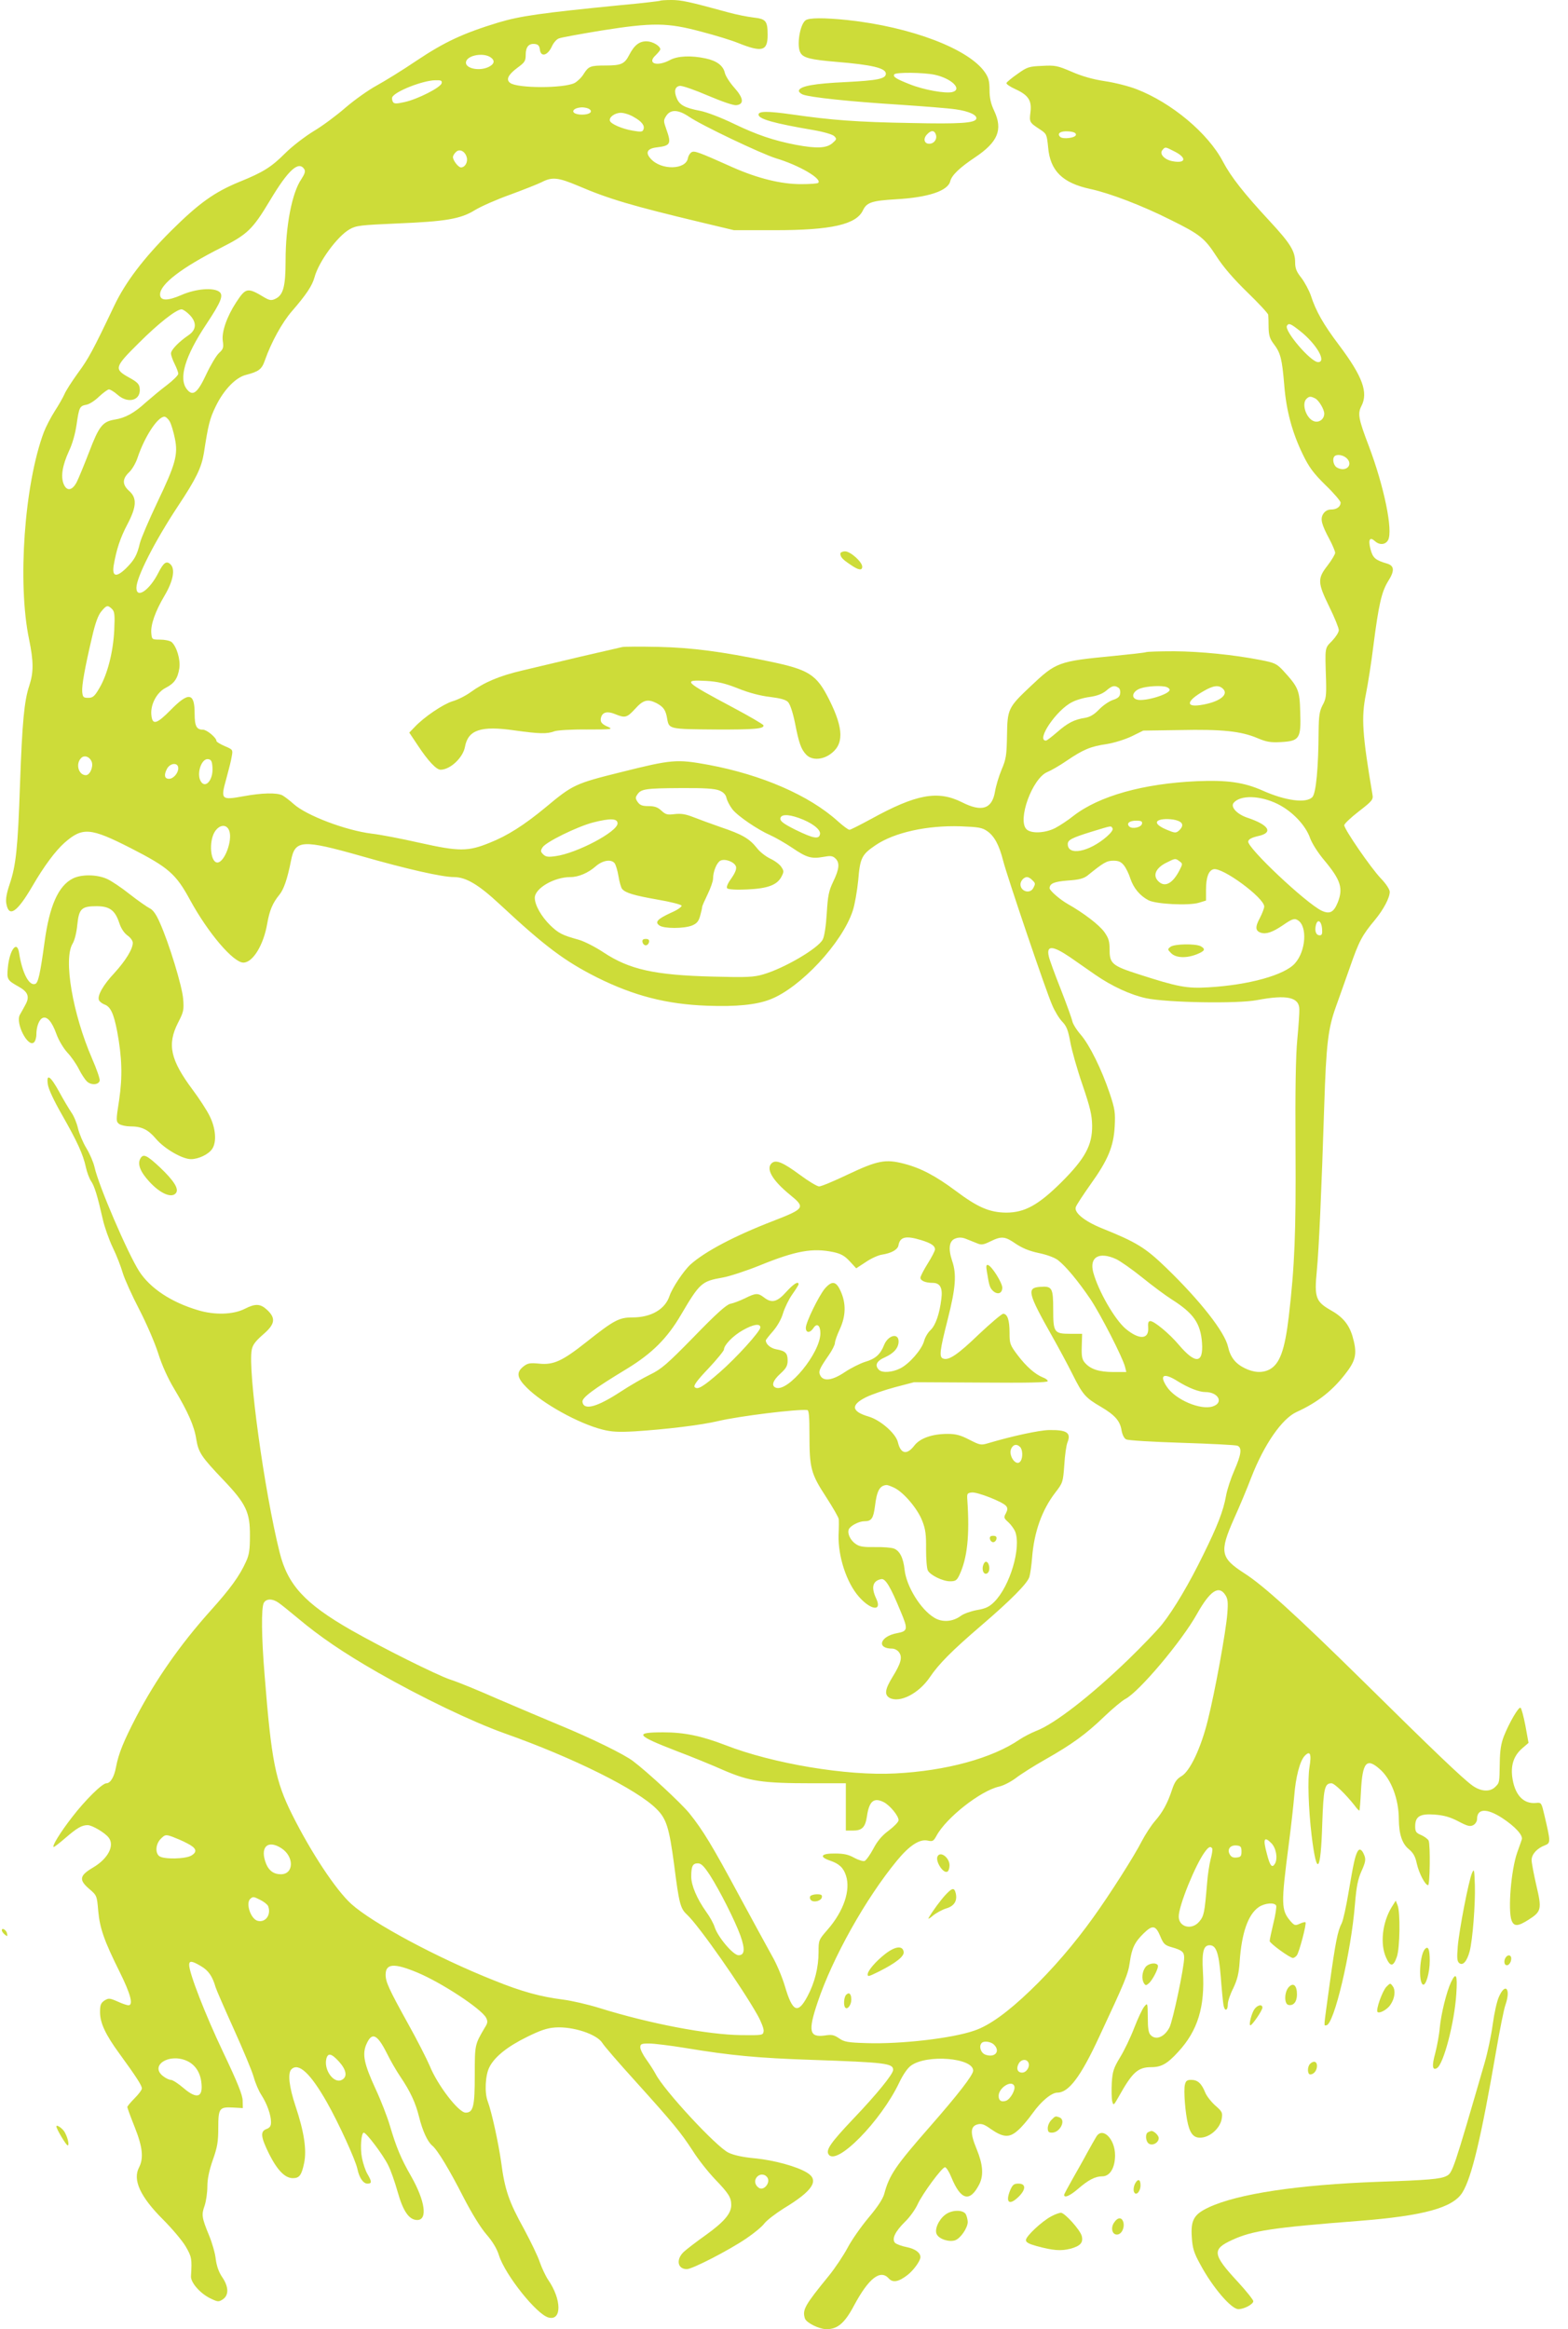 <?xml version="1.0" standalone="no"?>
<!DOCTYPE svg PUBLIC "-//W3C//DTD SVG 20010904//EN"
 "http://www.w3.org/TR/2001/REC-SVG-20010904/DTD/svg10.dtd">
<svg version="1.0" xmlns="http://www.w3.org/2000/svg"
 width="862pt" height="1280pt" viewBox="0 0 862 1280"
 preserveAspectRatio="xMidYMid meet">
<g transform="translate(0,1280) scale(0.1,-0.1)"
fill="#cddc39" stroke="none">
<path d="M3629 12796 c-2 -2 -103 -14 -224 -25 -434 -43 -546 -59 -666 -95
-193 -59 -294 -106 -447 -208 -78 -53 -179 -115 -223 -139 -44 -24 -120 -78
-169 -120 -48 -42 -127 -101 -176 -130 -49 -30 -119 -84 -155 -120 -77 -77
-121 -105 -252 -158 -139 -57 -224 -118 -378 -271 -150 -150 -249 -280 -311
-410 -117 -246 -142 -292 -199 -369 -34 -47 -68 -100 -75 -118 -8 -18 -32 -60
-54 -94 -21 -33 -48 -85 -59 -114 -107 -285 -146 -830 -81 -1139 25 -122 25
-181 1 -254 -28 -84 -39 -202 -51 -542 -12 -351 -22 -446 -57 -549 -17 -51
-23 -84 -18 -108 14 -77 59 -47 143 97 65 112 127 194 176 238 100 88 143 84
365 -29 207 -106 248 -141 326 -285 100 -183 238 -344 293 -344 52 0 111 97
131 214 13 74 30 114 67 159 24 29 44 87 64 188 22 114 60 117 388 24 248 -71
443 -115 507 -115 67 0 136 -41 255 -152 245 -228 354 -310 533 -400 201 -100
381 -147 605 -155 159 -6 271 5 347 35 165 64 395 310 453 487 11 33 24 108
30 167 10 124 20 142 95 193 103 70 283 110 468 104 100 -4 118 -7 147 -27 39
-28 65 -76 87 -163 23 -89 237 -721 270 -794 14 -33 39 -74 55 -90 24 -25 32
-47 44 -112 8 -45 38 -151 67 -235 43 -126 52 -166 53 -224 1 -108 -39 -181
-168 -310 -128 -127 -203 -168 -305 -168 -91 1 -156 29 -276 119 -113 84 -193
126 -286 150 -100 26 -144 18 -305 -58 -77 -37 -149 -67 -161 -67 -11 0 -59
29 -106 64 -91 67 -130 84 -153 65 -36 -30 0 -94 99 -175 86 -70 82 -76 -93
-144 -215 -83 -376 -169 -454 -239 -38 -35 -100 -128 -115 -172 -24 -74 -101
-119 -204 -119 -74 0 -102 -15 -257 -138 -128 -101 -177 -124 -255 -116 -52 5
-64 3 -88 -16 -40 -32 -35 -62 18 -115 87 -88 286 -198 416 -231 51 -13 88
-15 179 -10 171 11 364 34 460 57 116 27 431 66 488 60 9 -1 12 -35 12 -136 0
-183 8 -214 91 -341 38 -59 70 -114 70 -123 1 -9 1 -48 -1 -87 -3 -118 44
-262 112 -339 66 -75 129 -82 95 -10 -29 61 -20 98 28 107 23 4 51 -43 106
-177 42 -99 40 -109 -19 -120 -94 -17 -116 -85 -27 -85 13 0 30 -9 38 -21 19
-27 10 -60 -37 -136 -41 -67 -45 -97 -15 -114 56 -29 160 24 221 114 49 73
122 146 278 280 167 143 258 235 269 271 5 17 12 65 15 106 11 141 54 262 128
358 41 53 42 57 49 151 3 53 11 108 17 123 22 54 -2 71 -102 69 -53 -1 -202
-33 -333 -72 -40 -12 -45 -11 -104 19 -48 25 -74 32 -119 32 -86 0 -153 -24
-184 -65 -41 -53 -75 -45 -90 20 -12 48 -96 121 -160 140 -96 28 -101 64 -14
107 31 15 103 40 160 55 l103 27 368 -2 c259 -2 367 0 367 8 0 6 -12 15 -26
20 -43 17 -92 60 -139 122 -43 57 -45 64 -45 125 0 69 -12 103 -35 103 -8 0
-68 -51 -134 -113 -116 -112 -166 -145 -196 -133 -23 8 -19 42 25 215 44 173
50 249 24 323 -22 67 -16 110 19 122 19 7 37 6 57 -2 17 -7 43 -17 60 -24 25
-11 36 -9 75 10 61 30 80 28 139 -13 36 -24 74 -40 126 -51 44 -9 88 -25 106
-39 44 -34 111 -115 179 -215 57 -86 178 -322 190 -372 l7 -28 -71 0 c-78 0
-125 15 -156 50 -16 18 -20 35 -18 91 l2 69 -64 0 c-90 0 -95 7 -95 134 0 119
-6 129 -72 124 -75 -5 -68 -34 67 -273 34 -60 84 -153 110 -205 57 -114 71
-131 157 -181 78 -46 106 -78 114 -131 4 -22 14 -43 25 -48 9 -6 147 -14 306
-19 158 -5 296 -12 306 -16 26 -11 21 -48 -17 -135 -19 -43 -40 -106 -46 -141
-15 -83 -47 -165 -125 -323 -77 -158 -161 -300 -226 -382 -27 -34 -110 -120
-184 -192 -209 -202 -408 -356 -508 -394 -28 -11 -68 -32 -91 -47 -150 -103
-404 -173 -686 -187 -265 -14 -672 54 -933 156 -130 50 -225 70 -340 70 -163
0 -152 -16 73 -103 80 -30 197 -78 260 -106 140 -60 211 -71 483 -71 l187 0 0
-130 0 -130 39 0 c50 0 68 18 77 78 12 84 38 106 93 78 34 -18 81 -75 81 -99
0 -9 -24 -34 -53 -56 -37 -27 -63 -57 -86 -101 -18 -34 -40 -64 -48 -67 -8 -3
-33 5 -56 17 -31 18 -58 24 -107 24 -76 1 -89 -18 -27 -39 50 -17 74 -39 88
-83 26 -80 -13 -195 -101 -296 -49 -56 -50 -58 -50 -124 0 -84 -21 -168 -61
-243 -53 -99 -82 -87 -124 56 -15 50 -46 124 -70 165 -23 41 -104 190 -180
330 -149 277 -201 363 -276 456 -46 56 -228 225 -309 286 -50 38 -230 126
-405 198 -82 34 -235 99 -340 144 -104 46 -221 94 -260 106 -74 25 -369 172
-545 272 -255 146 -349 249 -393 428 -84 337 -175 998 -153 1112 5 27 20 47
61 83 67 57 73 90 24 136 -37 35 -65 36 -122 7 -64 -33 -167 -36 -259 -8 -148
44 -263 121 -323 214 -64 101 -222 468 -245 571 -6 27 -26 74 -45 105 -19 31
-39 80 -46 108 -6 28 -22 68 -37 89 -14 21 -44 71 -66 112 -49 89 -72 104 -63
42 3 -25 33 -89 77 -166 85 -149 117 -219 132 -289 6 -28 19 -62 28 -76 19
-26 36 -82 65 -210 9 -41 34 -112 55 -156 22 -45 46 -108 55 -140 10 -33 50
-122 90 -199 40 -77 87 -186 105 -243 20 -64 53 -137 88 -195 76 -127 110
-204 121 -276 12 -73 27 -96 149 -224 125 -131 147 -178 146 -307 0 -76 -4
-105 -22 -143 -35 -78 -87 -149 -194 -268 -166 -185 -301 -378 -409 -584 -69
-133 -97 -201 -111 -275 -10 -55 -31 -90 -53 -90 -23 0 -116 -92 -187 -184
-67 -86 -116 -166 -102 -166 3 0 32 22 63 49 65 56 91 71 123 71 24 0 94 -41
115 -68 35 -44 -3 -117 -87 -166 -73 -43 -77 -67 -20 -116 42 -36 43 -37 50
-121 9 -97 32 -163 119 -338 60 -121 75 -181 47 -181 -7 0 -35 9 -60 21 -44
19 -49 19 -72 5 -20 -14 -24 -25 -24 -64 0 -59 30 -123 106 -227 94 -129 124
-176 124 -192 0 -8 -18 -32 -40 -54 -22 -22 -40 -44 -40 -48 0 -5 18 -54 40
-109 44 -110 51 -172 24 -224 -35 -68 7 -160 131 -284 49 -49 106 -116 125
-148 34 -58 36 -69 30 -164 -3 -34 48 -93 103 -121 45 -22 49 -22 72 -7 34 23
33 69 -4 123 -19 28 -30 61 -35 99 -3 31 -20 89 -36 128 -41 99 -43 115 -25
165 8 24 15 71 15 105 0 42 10 88 30 146 25 70 30 101 30 176 0 109 6 116 82
112 l53 -3 -1 41 c0 30 -28 100 -108 268 -98 206 -186 433 -186 478 0 24 15
23 65 -7 40 -23 63 -55 80 -115 4 -14 49 -117 100 -230 51 -113 101 -232 110
-265 9 -33 28 -77 42 -98 31 -48 53 -110 53 -149 0 -21 -6 -31 -25 -38 -35
-13 -32 -43 15 -138 45 -89 87 -132 130 -132 36 0 48 16 62 83 15 72 0 171
-47 312 -36 108 -44 182 -23 203 39 39 104 -21 194 -179 66 -116 159 -320 169
-369 10 -48 32 -80 55 -80 25 0 25 10 0 53 -11 18 -24 58 -30 88 -11 55 -4
139 10 139 14 0 106 -122 133 -177 15 -28 38 -95 53 -148 30 -107 63 -155 108
-155 58 0 43 105 -33 239 -57 99 -83 162 -118 281 -14 47 -49 138 -79 202 -62
135 -73 187 -51 241 31 73 60 60 114 -47 19 -39 52 -96 73 -127 55 -81 85
-145 104 -223 19 -76 46 -135 72 -157 29 -23 96 -135 173 -286 45 -87 93 -165
125 -202 34 -39 58 -79 69 -115 34 -108 208 -326 273 -342 73 -19 72 100 -3
208 -14 21 -34 64 -45 95 -10 32 -50 114 -87 183 -83 150 -106 215 -126 369
-16 111 -52 275 -74 334 -18 47 -13 143 9 186 28 57 99 114 207 167 73 36 110
49 155 52 97 7 231 -37 260 -86 9 -15 89 -108 179 -207 213 -236 251 -283 317
-384 30 -48 85 -117 122 -156 76 -79 90 -101 90 -143 0 -46 -39 -92 -139 -164
-52 -37 -107 -79 -123 -94 -43 -42 -33 -94 18 -94 30 0 232 104 326 168 43 29
88 66 100 83 13 17 61 54 107 83 159 96 197 154 128 196 -55 34 -182 69 -287
79 -66 6 -116 17 -145 31 -67 32 -356 344 -401 433 -9 17 -32 53 -50 78 -19
26 -34 56 -34 68 0 18 6 21 48 21 26 0 117 -11 202 -25 247 -41 396 -55 695
-65 404 -14 445 -19 445 -55 0 -23 -90 -134 -222 -272 -121 -128 -149 -168
-133 -192 42 -68 288 182 389 395 21 44 46 80 65 93 88 63 341 42 341 -28 0
-24 -82 -130 -238 -308 -189 -216 -223 -265 -251 -370 -8 -28 -37 -72 -86
-130 -41 -49 -93 -123 -115 -165 -23 -43 -69 -112 -103 -154 -133 -163 -147
-187 -132 -235 8 -24 77 -58 118 -59 61 0 100 32 152 130 81 151 145 200 191
149 22 -25 54 -19 102 18 33 25 72 78 72 99 0 25 -30 46 -75 55 -27 5 -56 16
-64 23 -20 21 -1 62 55 117 25 24 55 66 68 94 28 61 135 205 151 205 7 0 23
-25 35 -55 52 -127 102 -140 154 -38 24 49 20 108 -15 193 -37 89 -35 126 7
136 20 5 37 -1 71 -26 68 -47 102 -49 147 -9 21 17 58 61 83 96 47 66 104 113
136 113 62 0 128 87 229 305 143 306 160 346 169 411 11 78 27 111 76 159 49
48 66 45 91 -14 18 -44 25 -51 64 -62 56 -16 68 -26 68 -57 0 -53 -62 -347
-81 -384 -27 -52 -74 -72 -103 -42 -12 11 -16 37 -16 97 -1 82 -1 82 -20 59
-10 -12 -35 -65 -55 -117 -20 -52 -55 -125 -78 -162 -35 -58 -41 -77 -45 -139
-2 -40 -1 -85 2 -100 7 -27 8 -26 38 27 74 132 104 159 178 159 55 0 88 19
148 85 107 116 147 248 135 441 -6 108 3 144 37 144 36 0 50 -41 61 -171 5
-68 12 -139 15 -157 6 -37 24 -34 24 5 0 15 13 54 30 87 22 47 31 81 35 146
11 158 46 258 104 299 33 23 89 28 97 8 2 -7 -4 -51 -16 -98 -11 -46 -20 -89
-20 -96 0 -12 111 -93 128 -93 5 0 15 6 21 14 13 15 55 175 48 182 -2 3 -17
-1 -32 -8 -25 -11 -29 -10 -51 15 -51 60 -52 92 -9 422 13 99 26 218 30 265 8
104 31 192 57 220 30 32 39 13 27 -60 -11 -68 -6 -229 12 -380 28 -227 50
-202 58 66 7 198 13 224 51 224 16 0 78 -60 127 -122 11 -16 23 -28 26 -28 2
0 6 49 9 108 8 158 31 184 103 120 63 -54 105 -165 105 -276 1 -82 18 -134 55
-164 25 -21 36 -41 44 -80 12 -53 46 -118 62 -118 10 0 13 219 3 245 -4 8 -22
22 -40 30 -29 12 -34 19 -34 48 0 55 26 71 107 65 51 -4 84 -13 130 -37 51
-27 65 -30 82 -21 12 6 21 21 21 33 0 59 53 61 137 7 72 -47 117 -96 109 -119
-3 -9 -14 -41 -25 -71 -34 -96 -52 -319 -31 -374 13 -34 35 -33 93 4 71 45 74
58 43 189 -14 61 -26 124 -26 139 0 32 30 65 73 81 32 13 32 18 -2 163 -17 72
-17 73 -47 70 -71 -7 -119 47 -131 147 -7 64 10 113 54 152 l36 31 -17 94
c-10 52 -22 97 -27 99 -10 7 -61 -80 -91 -155 -16 -41 -22 -78 -23 -145 -2
-114 -1 -111 -25 -135 -29 -29 -79 -26 -126 8 -54 39 -211 189 -604 577 -366
360 -544 522 -649 589 -132 85 -138 117 -57 300 30 66 73 169 95 227 70 180
168 322 248 359 121 55 205 123 279 223 50 67 55 105 29 195 -20 65 -54 106
-123 144 -78 45 -87 70 -73 212 12 125 26 439 41 911 11 340 21 423 65 545 15
41 49 138 76 214 50 144 67 176 138 261 47 57 81 121 81 154 0 13 -20 44 -49
74 -56 59 -201 270 -201 292 0 8 36 42 80 76 75 58 80 65 75 93 -56 331 -62
423 -36 551 11 55 30 174 41 265 29 226 45 296 80 354 38 59 36 87 -5 99 -65
19 -78 31 -91 80 -13 52 -4 69 25 43 25 -23 58 -20 72 6 28 52 -22 295 -106
517 -57 149 -62 178 -41 219 39 75 7 163 -123 336 -86 114 -127 186 -155 273
-10 28 -33 71 -51 95 -27 34 -35 52 -35 86 0 62 -26 104 -140 227 -141 152
-212 242 -257 327 -81 155 -281 323 -475 398 -41 16 -119 36 -174 44 -66 10
-126 27 -183 52 -77 33 -90 36 -162 32 -72 -3 -82 -6 -135 -44 -32 -22 -59
-45 -61 -50 -2 -6 19 -20 47 -33 73 -33 93 -63 85 -127 -7 -56 -6 -57 55 -97
33 -22 35 -26 42 -96 11 -130 79 -197 234 -230 106 -23 284 -91 439 -169 162
-80 188 -101 252 -200 37 -58 93 -123 169 -197 63 -61 115 -117 116 -125 1 -8
2 -40 2 -70 1 -44 7 -62 29 -91 37 -49 45 -81 57 -224 11 -142 44 -263 103
-384 33 -68 57 -101 124 -167 46 -44 83 -88 83 -96 0 -22 -21 -38 -52 -38 -18
0 -33 -8 -43 -23 -18 -28 -11 -57 34 -141 17 -32 31 -66 31 -74 0 -8 -19 -40
-42 -70 -56 -72 -55 -94 10 -227 29 -59 52 -116 52 -128 0 -12 -17 -38 -37
-59 -41 -42 -39 -30 -33 -218 2 -82 0 -101 -19 -135 -17 -33 -21 -57 -22 -145
-1 -198 -14 -338 -34 -360 -33 -36 -148 -21 -275 36 -102 45 -194 58 -360 51
-294 -13 -537 -81 -678 -190 -31 -25 -77 -55 -102 -68 -56 -28 -132 -31 -157
-6 -51 51 32 279 114 314 20 8 69 36 108 63 90 61 130 78 219 91 39 6 100 25
136 42 l65 32 201 3 c231 5 336 -6 426 -44 52 -22 74 -25 131 -22 101 6 110
19 105 164 -3 122 -10 137 -95 230 -35 37 -46 42 -123 57 -149 29 -331 47
-475 48 -78 0 -147 -2 -155 -5 -8 -3 -89 -12 -180 -21 -303 -29 -314 -34 -454
-166 -124 -117 -128 -125 -130 -272 -2 -108 -5 -129 -30 -187 -15 -36 -31 -90
-36 -120 -16 -96 -73 -114 -181 -59 -134 67 -252 45 -501 -92 -59 -32 -112
-59 -118 -59 -7 0 -35 21 -64 47 -157 142 -417 255 -711 310 -176 32 -200 30
-484 -41 -249 -62 -262 -68 -413 -194 -116 -96 -209 -155 -305 -193 -120 -49
-168 -49 -384 -1 -101 23 -221 46 -267 51 -142 18 -357 99 -428 163 -21 19
-49 40 -61 47 -31 16 -113 14 -216 -5 -121 -22 -125 -18 -93 96 13 47 27 102
30 123 7 37 6 38 -39 57 -25 11 -45 23 -45 28 0 18 -53 62 -74 62 -36 0 -46
20 -46 90 0 114 -33 119 -131 19 -79 -80 -102 -86 -107 -26 -5 57 31 123 79
147 47 24 66 51 75 108 7 47 -15 120 -43 144 -9 7 -37 13 -62 13 -45 0 -46 1
-49 34 -5 46 21 121 74 210 46 78 58 143 32 169 -22 22 -38 12 -67 -45 -49
-97 -121 -146 -121 -83 0 58 101 256 230 451 99 149 128 210 141 290 24 156
32 188 65 256 43 89 109 159 167 173 69 18 86 30 103 79 35 100 95 209 149
271 78 90 111 139 124 186 23 86 126 226 193 264 37 21 60 23 262 32 269 11
349 25 428 74 33 20 119 58 192 84 73 27 152 58 174 69 58 30 90 26 200 -20
170 -73 297 -110 677 -201 l180 -43 225 0 c310 0 447 31 484 109 21 44 49 53
183 61 176 10 284 46 297 99 8 33 52 75 136 131 126 84 154 152 106 255 -19
40 -26 72 -26 115 0 48 -5 68 -25 97 -88 129 -405 250 -757 288 -130 13 -211
13 -230 -2 -31 -24 -49 -139 -28 -177 15 -29 56 -39 199 -51 194 -16 271 -34
271 -65 0 -28 -45 -37 -220 -46 -174 -8 -250 -22 -258 -46 -2 -7 8 -17 23 -23
41 -15 254 -38 525 -55 135 -9 276 -20 315 -26 72 -10 119 -32 112 -52 -7 -23
-89 -29 -357 -23 -299 5 -440 16 -655 47 -135 19 -185 19 -185 -1 0 -24 85
-48 303 -85 57 -10 104 -24 113 -33 15 -15 14 -18 -10 -39 -33 -28 -87 -30
-200 -9 -124 24 -215 55 -342 116 -70 34 -149 64 -185 71 -84 16 -113 32 -128
68 -17 39 -11 65 16 69 13 2 82 -22 154 -53 78 -33 141 -55 157 -53 44 5 40
39 -11 96 -25 28 -48 64 -52 81 -9 40 -44 67 -106 80 -79 17 -154 14 -196 -9
-71 -38 -128 -19 -79 26 14 14 26 28 26 33 0 18 -41 43 -74 44 -41 1 -69 -21
-97 -75 -25 -49 -44 -58 -128 -58 -86 0 -95 -4 -122 -46 -11 -19 -34 -41 -50
-50 -59 -30 -313 -30 -354 0 -25 18 -12 45 40 84 40 29 45 37 45 71 0 44 18
64 52 59 17 -2 24 -11 26 -31 5 -42 42 -33 65 16 9 21 27 42 40 46 12 5 117
24 232 43 284 45 364 44 550 -6 77 -20 168 -48 202 -62 132 -53 163 -45 163
43 0 79 -9 89 -80 97 -33 4 -93 16 -133 27 -219 60 -262 69 -315 69 -32 0 -61
-2 -63 -4z m-932 -311 c26 -18 21 -38 -13 -54 -56 -25 -135 -4 -121 33 13 34
96 47 134 21z m2442 -96 c92 -20 154 -80 96 -95 -38 -9 -157 12 -234 43 -74
29 -93 41 -85 54 7 13 163 11 223 -2z m-2711 -46 c-4 -23 -131 -88 -204 -104
-46 -10 -57 -10 -64 1 -4 7 -6 19 -4 25 13 32 168 93 237 94 31 1 38 -2 35
-16z m811 -142 c23 -15 2 -31 -39 -31 -41 0 -62 16 -39 31 8 5 25 9 39 9 14 0
31 -4 39 -9z m548 -42 c68 -47 398 -204 479 -229 127 -38 255 -113 232 -135
-3 -4 -46 -7 -95 -7 -108 0 -236 31 -374 92 -192 86 -212 93 -228 83 -9 -6
-17 -20 -19 -31 -10 -66 -148 -69 -205 -4 -31 34 -18 56 33 62 76 9 82 19 53
100 -16 45 -16 49 0 74 24 36 66 34 124 -5z m-303 -2 c45 -25 62 -48 53 -69
-4 -13 -14 -14 -59 -6 -59 10 -120 37 -125 54 -6 20 27 44 60 44 18 0 50 -10
71 -23z m1661 -97 c8 -25 -10 -50 -37 -50 -27 0 -34 27 -13 50 23 26 42 25 50
0z m770 0 c0 -18 -72 -27 -87 -12 -19 19 3 33 45 30 29 -2 42 -8 42 -18z m541
-92 c70 -35 64 -68 -10 -54 -44 8 -74 40 -56 61 16 19 15 19 66 -7z m-3890
-33 c7 -27 -10 -55 -32 -55 -14 0 -44 38 -44 57 0 6 7 19 16 27 20 21 51 5 60
-29z m-893 -65 c7 -12 2 -26 -16 -54 -52 -75 -87 -258 -87 -448 0 -144 -13
-191 -58 -211 -19 -9 -30 -8 -56 7 -96 58 -104 56 -158 -26 -51 -78 -81 -164
-73 -213 5 -36 2 -44 -21 -65 -15 -14 -46 -66 -70 -117 -48 -103 -74 -123
-106 -83 -48 59 -11 182 106 358 83 125 96 160 71 179 -34 24 -129 16 -207
-18 -78 -34 -118 -33 -118 3 0 56 118 147 336 257 144 73 172 99 268 259 101
169 158 220 189 172z m-632 -799 c41 -41 40 -82 -3 -112 -55 -37 -98 -82 -98
-101 0 -11 9 -36 20 -58 11 -22 20 -46 20 -54 0 -8 -28 -36 -62 -62 -35 -26
-87 -70 -117 -96 -63 -58 -113 -85 -171 -94 -66 -11 -86 -36 -140 -178 -27
-70 -58 -145 -68 -165 -25 -48 -55 -52 -72 -11 -17 42 -7 102 29 181 19 39 35
97 42 146 14 96 17 102 55 109 16 3 47 23 69 45 23 21 47 39 54 39 7 0 29 -13
48 -30 58 -51 129 -30 121 36 -2 23 -14 35 -58 59 -84 47 -82 56 52 189 108
108 207 186 236 186 8 0 27 -13 43 -29z m6106 -90 c90 -71 148 -171 99 -171
-40 0 -188 173 -171 200 10 16 20 12 72 -29z m84 -371 c20 -11 49 -60 49 -83
0 -29 -26 -50 -53 -43 -44 11 -74 95 -45 124 15 15 24 15 49 2z m-6297 -128
c8 -15 20 -56 27 -90 19 -90 4 -143 -95 -350 -46 -97 -90 -199 -97 -227 -16
-68 -31 -93 -77 -139 -53 -51 -77 -45 -67 17 15 87 36 151 75 225 51 97 54
145 10 184 -38 34 -39 66 0 103 16 15 37 51 46 79 38 114 110 226 148 226 8 0
22 -13 30 -28z m6468 -199 c40 -36 -1 -80 -51 -53 -20 10 -29 49 -14 63 12 12
46 7 65 -10z m-6786 -830 c14 -14 16 -32 12 -117 -6 -121 -38 -244 -82 -318
-26 -45 -36 -53 -61 -53 -27 0 -30 4 -33 33 -3 34 14 131 55 305 17 74 33 117
50 137 29 35 35 36 59 13z m5532 -432 c8 -4 12 -19 10 -32 -2 -18 -13 -27 -41
-36 -20 -7 -54 -30 -75 -52 -27 -28 -49 -41 -77 -46 -60 -9 -97 -29 -154 -79
-29 -25 -56 -46 -61 -46 -56 0 57 168 143 211 22 12 66 25 99 29 40 6 68 17
89 34 32 28 46 31 67 17z m266 3 c9 -3 16 -10 16 -15 0 -24 -135 -65 -178 -54
-37 9 -26 47 18 62 38 13 119 17 144 7z m310 -10 c33 -33 -24 -74 -126 -89
-82 -12 -74 24 17 76 56 33 86 36 109 13z m-6219 -403 c8 -27 -11 -71 -33 -71
-40 0 -58 62 -26 94 18 19 49 7 59 -23z m663 -29 c5 -75 -46 -124 -69 -66 -16
45 12 117 45 112 17 -2 22 -11 24 -46z m-188 -4 c0 -27 -27 -58 -51 -58 -24 0
-29 20 -12 53 17 35 63 39 63 5z m2974 -122 c23 -9 36 -23 40 -42 4 -16 18
-43 32 -61 28 -37 140 -113 209 -143 27 -12 81 -43 120 -69 79 -54 106 -62
172 -50 38 7 50 6 65 -8 25 -23 23 -57 -11 -127 -25 -52 -30 -78 -36 -176 -4
-68 -13 -126 -22 -143 -25 -49 -213 -159 -328 -192 -51 -15 -89 -17 -275 -12
-322 8 -460 39 -602 133 -45 30 -108 62 -138 70 -90 25 -109 35 -155 79 -49
48 -85 111 -85 151 0 52 106 114 196 114 45 0 98 23 140 60 37 32 84 40 103
16 6 -8 16 -40 21 -71 5 -31 14 -63 20 -70 18 -22 65 -36 196 -59 70 -12 129
-27 131 -33 2 -6 -23 -24 -56 -38 -76 -35 -93 -52 -66 -71 25 -18 135 -18 180
0 26 11 36 23 44 53 6 21 11 43 11 48 0 6 14 37 30 70 16 33 30 72 30 86 0 39
20 88 40 99 25 13 77 -6 86 -32 4 -14 -4 -34 -26 -66 -21 -29 -28 -48 -22 -54
6 -6 51 -9 109 -6 113 5 165 24 189 70 14 27 14 32 -1 54 -8 13 -36 34 -60 45
-25 12 -59 38 -75 60 -41 51 -81 74 -197 113 -54 19 -123 44 -153 56 -41 16
-66 20 -101 16 -40 -5 -49 -3 -73 19 -20 19 -38 25 -71 25 -34 0 -47 5 -59 22
-13 19 -14 25 -2 42 20 30 44 34 239 35 131 1 186 -3 211 -13z m3069 -74 c81
-40 155 -117 180 -190 11 -29 44 -81 79 -122 89 -107 103 -152 72 -230 -22
-54 -44 -65 -88 -45 -87 42 -411 347 -404 381 2 12 19 21 53 29 87 18 63 61
-57 101 -57 19 -95 59 -76 82 37 44 145 41 241 -6z m-2632 -77 c71 -25 121
-63 117 -88 -4 -31 -35 -26 -135 23 -62 31 -83 46 -83 60 0 25 39 27 101 5z
m-996 -30 c0 -46 -226 -165 -341 -180 -41 -6 -54 -4 -68 10 -15 15 -15 20 -3
39 19 29 187 112 277 136 94 24 135 23 135 -5z m3079 15 c31 -11 33 -30 8 -54
-18 -15 -22 -15 -70 5 -50 21 -66 42 -39 52 21 9 75 7 101 -3z m-196 -17 c-4
-20 -54 -31 -70 -15 -17 17 1 32 38 32 28 0 35 -4 32 -17z m-5018 -38 c20 -52
-26 -175 -65 -175 -38 0 -48 113 -15 168 25 41 66 45 80 7z m4856 13 c5 -7 -8
-25 -32 -46 -97 -84 -214 -107 -214 -41 0 23 20 34 133 69 112 34 104 33 113
18z m368 -181 c18 -13 18 -15 1 -48 -39 -77 -84 -99 -120 -59 -28 31 -10 70
45 98 52 26 51 26 74 9z m-305 -23 c11 -14 27 -46 35 -72 18 -53 52 -94 99
-119 41 -22 222 -31 278 -14 l39 12 0 59 c0 68 14 106 41 113 48 13 279 -157
279 -205 0 -9 -11 -38 -24 -63 -27 -50 -25 -71 6 -81 29 -9 64 3 120 41 52 36
65 40 84 27 52 -34 43 -169 -17 -236 -56 -64 -252 -119 -476 -132 -119 -7
-167 2 -384 72 -144 46 -159 59 -159 133 0 48 -5 65 -29 99 -29 40 -113 104
-201 154 -44 25 -100 74 -100 87 1 26 25 36 100 42 62 4 87 11 108 27 89 72
106 82 143 82 28 0 42 -6 58 -26z m-505 -80 c19 -18 19 -20 6 -45 -18 -33 -70
-18 -70 21 0 19 19 40 36 40 7 0 20 -7 28 -16z m1594 -267 c2 -28 0 -37 -13
-37 -20 0 -29 23 -21 56 9 36 30 24 34 -19z m-1386 -157 c40 -28 102 -71 138
-96 92 -64 197 -112 282 -130 116 -24 500 -31 609 -10 163 31 231 16 232 -50
1 -16 -4 -90 -11 -164 -9 -91 -12 -288 -10 -600 3 -466 -5 -650 -37 -925 -22
-186 -50 -261 -106 -291 -39 -20 -85 -18 -136 7 -51 25 -79 60 -92 118 -18 81
-153 253 -339 433 -116 112 -163 141 -357 219 -93 38 -151 85 -141 115 3 11
40 67 81 125 96 134 127 208 133 319 4 76 1 96 -27 180 -45 134 -111 267 -159
323 -23 26 -44 60 -47 75 -3 15 -32 95 -64 177 -33 83 -62 163 -65 178 -15 63
20 62 116 -3z m-818 -1555 c55 -17 76 -31 76 -51 0 -8 -18 -43 -40 -78 -22
-35 -40 -70 -40 -78 0 -16 28 -28 67 -28 41 0 56 -27 48 -88 -10 -83 -32 -146
-60 -172 -14 -13 -30 -40 -35 -60 -13 -47 -81 -125 -131 -150 -43 -22 -99 -26
-117 -8 -25 25 -13 49 33 69 49 22 75 52 75 87 0 49 -58 35 -80 -20 -20 -51
-48 -76 -104 -92 -28 -9 -78 -34 -111 -56 -68 -46 -117 -53 -135 -20 -12 23
-7 36 47 114 18 26 33 56 33 66 0 10 12 44 27 76 33 72 35 140 5 207 -25 57
-48 61 -88 15 -34 -42 -104 -185 -104 -215 0 -29 23 -30 42 -1 19 29 38 15 38
-29 0 -108 -178 -325 -245 -299 -26 10 -17 39 25 77 32 29 40 44 40 72 0 41
-12 53 -63 62 -31 6 -57 28 -57 49 0 3 18 26 40 51 24 28 46 67 55 99 9 29 31
75 50 102 19 27 35 52 35 56 0 20 -27 3 -68 -42 -50 -56 -80 -63 -122 -30 -33
25 -45 25 -105 -5 -27 -13 -63 -27 -80 -30 -22 -5 -77 -54 -200 -181 -148
-151 -179 -178 -241 -208 -39 -19 -112 -61 -162 -94 -130 -85 -203 -105 -210
-56 -3 23 58 69 248 184 135 83 218 165 294 295 103 175 114 184 228 204 36 6
128 36 205 67 199 81 291 97 405 73 41 -9 61 -20 89 -50 l36 -39 52 34 c29 20
69 38 89 41 52 8 86 27 91 50 8 48 40 56 125 30z m1071 -104 c22 -10 88 -56
145 -102 58 -47 130 -100 160 -119 122 -77 160 -132 168 -240 8 -114 -36 -118
-127 -11 -52 62 -136 131 -157 131 -11 0 -14 -10 -12 -36 5 -66 -50 -68 -124
-6 -60 51 -150 207 -178 310 -22 84 32 115 125 73z m-1955 -376 c0 -21 -132
-167 -224 -247 -92 -80 -121 -97 -137 -81 -8 8 13 37 75 102 47 50 86 98 86
105 0 24 50 76 104 106 56 32 96 39 96 15z m2295 -296 c56 -35 116 -59 151
-59 72 0 103 -59 41 -79 -67 -22 -206 37 -253 109 -43 65 -16 78 61 29z m-867
-361 c14 -14 16 -57 3 -77 -23 -36 -71 31 -51 70 12 22 30 25 48 7z m-692
-224 c52 -25 129 -116 154 -182 18 -45 22 -77 21 -156 0 -54 4 -107 10 -117
14 -26 82 -59 122 -59 30 0 37 5 51 34 44 93 57 218 44 411 -3 37 -1 40 24 43
30 4 170 -51 189 -74 9 -12 9 -20 -1 -40 -13 -23 -12 -27 14 -50 15 -14 31
-37 37 -51 34 -89 -29 -300 -115 -386 -27 -27 -47 -37 -95 -45 -33 -6 -73 -20
-89 -32 -44 -33 -103 -37 -146 -10 -75 45 -153 172 -163 263 -7 66 -27 105
-59 117 -13 5 -60 9 -103 8 -60 -1 -85 2 -105 16 -30 19 -49 58 -40 81 8 20
56 45 86 45 39 0 49 15 58 82 10 85 26 114 63 117 5 1 24 -6 43 -15z m1820
-589 c14 -21 16 -41 11 -103 -7 -95 -67 -426 -107 -585 -37 -151 -98 -281
-145 -308 -26 -15 -38 -33 -51 -72 -25 -76 -52 -126 -95 -175 -21 -24 -53 -74
-72 -110 -41 -81 -176 -293 -266 -418 -106 -148 -224 -285 -346 -402 -126
-121 -226 -193 -308 -221 -123 -43 -405 -75 -591 -69 -107 3 -126 7 -154 27
-27 18 -39 21 -77 15 -86 -12 -94 23 -40 183 82 244 263 568 436 778 68 83
125 120 169 110 27 -6 32 -3 48 26 53 99 242 248 345 271 23 5 64 26 92 47 27
21 100 67 160 101 150 85 225 140 325 236 47 45 99 88 116 97 75 38 311 318
394 467 72 128 120 160 156 105z m-5206 -42 c14 -9 63 -49 110 -88 118 -99
247 -187 435 -295 238 -136 520 -272 700 -336 376 -133 728 -308 834 -415 55
-54 70 -104 97 -307 27 -212 34 -240 70 -273 66 -61 302 -399 389 -554 20 -36
35 -75 33 -87 -3 -23 -5 -23 -123 -22 -184 2 -505 63 -783 150 -62 19 -149 39
-195 45 -126 16 -229 44 -382 106 -312 124 -668 315 -784 420 -84 76 -220 281
-325 491 -92 184 -114 295 -151 762 -18 216 -19 373 -5 401 13 24 47 25 80 2z
m-503 -1322 c52 -26 60 -46 27 -67 -31 -21 -156 -23 -179 -4 -23 19 -19 67 9
95 23 23 27 24 64 11 21 -8 57 -23 79 -35z m5962 0 c26 -26 36 -82 21 -111
-16 -29 -28 -16 -45 51 -23 84 -16 100 24 60z m-5442 -28 c71 -46 69 -143 -3
-143 -38 0 -64 18 -80 55 -38 92 6 138 83 88z m5278 -18 c0 -25 -4 -31 -27
-33 -19 -2 -30 3 -38 18 -15 28 4 52 39 48 22 -2 26 -8 26 -33z m-161 17 c3
-5 -1 -32 -9 -61 -7 -28 -16 -86 -19 -129 -14 -165 -17 -181 -43 -212 -41 -49
-113 -31 -113 28 0 59 91 283 143 354 21 29 32 34 41 20z m-2760 -149 c53 -83
136 -247 166 -329 27 -76 24 -109 -10 -109 -29 0 -113 99 -131 154 -6 20 -27
58 -47 85 -51 72 -82 145 -82 193 0 57 8 73 36 73 19 0 34 -15 68 -67z m-2430
-168 c18 -47 -14 -92 -57 -81 -38 9 -67 95 -42 120 15 14 19 14 54 -4 21 -10
41 -26 45 -35z m820 -365 c134 -56 350 -198 378 -248 10 -20 10 -29 -7 -55
-55 -94 -55 -92 -55 -262 0 -170 -8 -205 -50 -205 -39 0 -155 151 -198 258
-16 37 -69 142 -120 233 -104 188 -122 227 -122 267 0 62 47 65 174 12z m3170
-396 c38 -37 5 -75 -48 -55 -25 10 -36 47 -19 64 12 13 51 7 67 -9z m-3600
-94 c41 -46 47 -84 15 -100 -43 -23 -100 54 -85 116 9 34 28 30 70 -16z m-840
6 c45 -19 74 -59 82 -113 13 -89 -21 -103 -97 -38 -29 25 -60 45 -70 45 -9 0
-28 9 -43 21 -73 57 30 126 128 85z m4630 -12 c9 -22 -11 -54 -35 -54 -25 0
-34 22 -19 49 13 25 45 28 54 5z m-78 -128 c8 -20 -22 -73 -46 -81 -26 -8 -40
1 -40 27 0 45 72 90 86 54z m-1356 -505 c15 -28 -21 -71 -47 -55 -23 14 -28
41 -13 59 17 21 47 19 60 -4z"/>
<path d="M3532 7623 c2 -10 10 -18 18 -18 8 0 16 8 18 18 2 12 -3 17 -18 17
-15 0 -20 -5 -18 -17z"/>
<path d="M6435 7597 c-17 -13 -17 -15 3 -35 27 -27 84 -29 142 -6 44 18 49 28
21 44 -29 15 -144 13 -166 -3z"/>
<path d="M5442 4343 c2 -10 10 -18 18 -18 8 0 16 8 18 18 2 12 -3 17 -18 17
-15 0 -20 -5 -18 -17z"/>
<path d="M5404 4195 c-8 -31 10 -55 27 -38 14 14 8 55 -8 60 -7 3 -15 -7 -19
-22z"/>
<path d="M5155 2600 c-16 -26 31 -100 54 -85 6 3 11 19 11 34 0 41 -48 79 -65
51z"/>
<path d="M5199 2388 c-28 -30 -73 -91 -94 -128 -5 -8 6 -3 23 12 18 15 51 33
73 40 45 13 63 42 53 84 -8 32 -19 30 -55 -8z"/>
<path d="M4865 2061 c-50 -39 -95 -91 -95 -111 0 -14 4 -13 63 16 93 47 138
83 135 107 -5 37 -47 32 -103 -12z"/>
<path d="M4652 1838 c-13 -13 -16 -60 -5 -71 12 -13 33 15 33 44 0 32 -12 43
-28 27z"/>
<path d="M4620 9758 c0 -20 12 -32 55 -61 45 -31 65 -34 65 -11 0 26 -65 84
-94 84 -14 0 -26 -6 -26 -12z"/>
<path d="M3420 9244 c-14 -3 -117 -27 -230 -53 -113 -27 -257 -61 -320 -76
-124 -29 -207 -64 -283 -119 -26 -19 -71 -42 -100 -50 -51 -16 -156 -86 -209
-143 l-28 -29 46 -69 c58 -88 103 -135 126 -135 53 0 123 66 134 125 17 94 87
118 273 91 136 -19 179 -20 218 -5 16 6 93 11 178 10 135 0 147 1 119 14 -38
16 -47 29 -39 55 9 27 36 33 78 15 54 -22 64 -19 109 30 44 49 69 55 117 31
39 -21 51 -38 59 -87 10 -56 11 -56 268 -58 209 -1 267 4 261 23 -2 6 -76 49
-164 96 -274 146 -284 155 -150 148 64 -4 103 -13 176 -42 60 -24 122 -40 174
-46 56 -7 87 -15 99 -28 11 -11 26 -55 38 -113 22 -113 34 -147 62 -176 29
-31 84 -30 129 0 79 53 79 139 -2 301 -70 140 -111 166 -334 212 -260 54 -425
75 -605 79 -96 2 -186 2 -200 -1z"/>
<path d="M400 7972 c-79 -40 -128 -149 -155 -349 -24 -175 -35 -224 -51 -230
-34 -13 -72 60 -89 170 -11 73 -53 17 -62 -82 -6 -64 -3 -68 61 -104 50 -28
60 -55 36 -98 -10 -19 -24 -44 -31 -56 -25 -46 44 -180 77 -152 8 6 14 26 14
45 0 43 16 83 35 90 24 10 51 -21 75 -88 12 -34 39 -79 60 -102 22 -23 50 -64
64 -92 14 -28 34 -58 45 -68 23 -21 65 -18 69 6 2 9 -17 64 -42 121 -107 247
-158 547 -107 631 11 18 22 61 26 104 9 88 23 102 106 102 71 0 101 -22 124
-90 10 -32 27 -57 46 -71 16 -11 29 -29 29 -40 0 -35 -40 -99 -101 -166 -61
-65 -95 -124 -85 -149 3 -8 17 -19 30 -24 34 -12 51 -50 70 -147 27 -145 30
-249 11 -378 -18 -114 -17 -118 0 -132 11 -7 38 -13 60 -13 64 0 99 -17 143
-69 46 -54 144 -111 192 -111 42 0 98 27 117 57 25 38 19 114 -15 181 -15 31
-57 95 -92 142 -124 166 -142 250 -81 370 30 58 33 70 28 130 -5 69 -78 308
-129 421 -20 46 -38 70 -56 78 -14 7 -63 41 -109 77 -45 36 -102 74 -125 84
-55 25 -141 26 -188 2z"/>
<path d="M771 6432 c-16 -30 0 -72 51 -127 57 -62 118 -90 143 -64 22 22 -6
68 -86 144 -73 68 -92 77 -108 47z"/>
<path d="M5425 5814 c13 -82 17 -92 35 -109 25 -22 50 -13 50 19 0 26 -57 117
-78 124 -10 3 -12 -5 -7 -34z"/>
<path d="M7462 2623 c-13 -26 -21 -61 -48 -220 -13 -79 -30 -156 -38 -172 -22
-42 -34 -101 -67 -339 -34 -249 -32 -222 -18 -222 42 0 137 400 158 668 8 96
16 135 36 180 21 46 24 63 16 84 -13 35 -28 43 -39 21z"/>
<path d="M8092 2506 c-18 -42 -70 -309 -78 -403 -5 -63 -4 -81 8 -91 20 -16
42 9 57 63 17 64 32 262 29 365 -3 88 -4 93 -16 66z"/>
<path d="M4454 2379 c-3 -6 -2 -15 4 -21 15 -15 56 -5 60 15 3 13 -3 17 -27
17 -16 0 -33 -5 -37 -11z"/>
<path d="M7651 2320 c-52 -85 -65 -203 -31 -278 23 -52 40 -51 59 4 17 47 20
247 4 284 l-10 25 -22 -35z"/>
<path d="M10 2192 c0 -5 7 -16 16 -23 14 -12 16 -11 13 5 -4 20 -29 35 -29 18z"/>
<path d="M7832 2087 c-27 -33 -35 -178 -10 -193 16 -10 38 65 38 130 0 65 -9
86 -28 63z"/>
<path d="M8282 2048 c-17 -17 -15 -48 2 -48 18 0 32 38 19 51 -5 5 -14 4 -21
-3z"/>
<path d="M6296 1988 c-18 -25 -21 -65 -7 -87 8 -13 12 -13 26 -1 22 19 57 88
50 100 -11 18 -54 10 -69 -12z"/>
<path d="M7977 1907 c-24 -50 -55 -175 -62 -251 -3 -38 -15 -101 -25 -140 -19
-68 -16 -97 10 -81 36 22 96 250 106 408 7 104 -1 123 -29 64z"/>
<path d="M7085 1880 c-25 -27 -26 -93 -2 -98 28 -6 47 17 47 58 0 49 -20 67
-45 40z"/>
<path d="M7622 1882 c-22 -22 -60 -128 -49 -139 11 -10 54 14 71 40 24 35 29
79 13 101 -14 19 -14 19 -35 -2z"/>
<path d="M8240 1826 c-11 -24 -26 -92 -34 -152 -8 -60 -28 -154 -44 -209 -172
-593 -177 -607 -210 -623 -31 -17 -104 -23 -373 -32 -442 -16 -776 -66 -935
-141 -81 -38 -99 -70 -92 -166 4 -59 12 -85 47 -148 67 -125 170 -245 209
-245 31 0 82 27 82 44 0 7 -38 55 -85 106 -140 151 -143 179 -32 230 110 51
220 68 697 105 357 28 518 72 570 157 51 83 103 302 185 777 20 117 43 231 51
253 31 88 0 126 -36 44z"/>
<path d="M6895 1757 c-16 -25 -31 -87 -21 -87 10 0 66 82 66 97 0 21 -28 15
-45 -10z"/>
<path d="M7202 1458 c-16 -16 -15 -58 1 -58 20 0 37 22 37 47 0 25 -19 30 -38
11z"/>
<path d="M6514 1344 c-8 -32 2 -158 17 -218 15 -60 38 -80 83 -72 47 9 93 54
102 100 6 36 4 41 -35 75 -22 20 -48 52 -56 73 -20 49 -41 68 -76 68 -23 0
-30 -5 -35 -26z"/>
<path d="M5780 1150 c-11 -11 -20 -31 -20 -45 0 -20 5 -25 23 -25 45 0 79 70
41 84 -22 8 -22 8 -44 -14z"/>
<path d="M310 1114 c0 -14 54 -104 62 -104 11 0 -1 49 -19 77 -14 20 -43 39
-43 27z"/>
<path d="M6313 1083 c-18 -6 -16 -48 1 -62 20 -16 56 3 56 29 0 16 -29 42 -42
39 -2 0 -9 -3 -15 -6z"/>
<path d="M6027 1058 c-8 -13 -30 -52 -50 -88 -19 -36 -56 -101 -81 -145 -25
-44 -46 -83 -46 -87 0 -19 32 -5 75 32 59 51 96 70 135 70 42 0 70 47 70 116
0 90 -69 158 -103 102z"/>
<path d="M6238 796 c-6 -14 -8 -32 -4 -41 10 -26 36 1 36 36 0 35 -16 38 -32
5z"/>
<path d="M5554 765 c-29 -70 -5 -88 47 -36 40 40 39 71 -2 71 -25 0 -32 -6
-45 -35z"/>
<path d="M5195 628 c-36 -28 -59 -82 -45 -107 14 -27 70 -44 102 -32 29 11 68
68 68 100 0 12 -5 31 -10 42 -15 27 -79 26 -115 -3z"/>
<path d="M5779 620 c-51 -27 -139 -109 -139 -130 0 -13 15 -21 58 -33 91 -25
134 -28 186 -15 55 15 72 33 63 70 -9 34 -94 128 -115 128 -10 -1 -33 -9 -53
-20z"/>
<path d="M6124 585 c-19 -29 -10 -65 16 -65 25 0 43 35 36 66 -8 31 -31 31
-52 -1z"/>
</g>
</svg>
